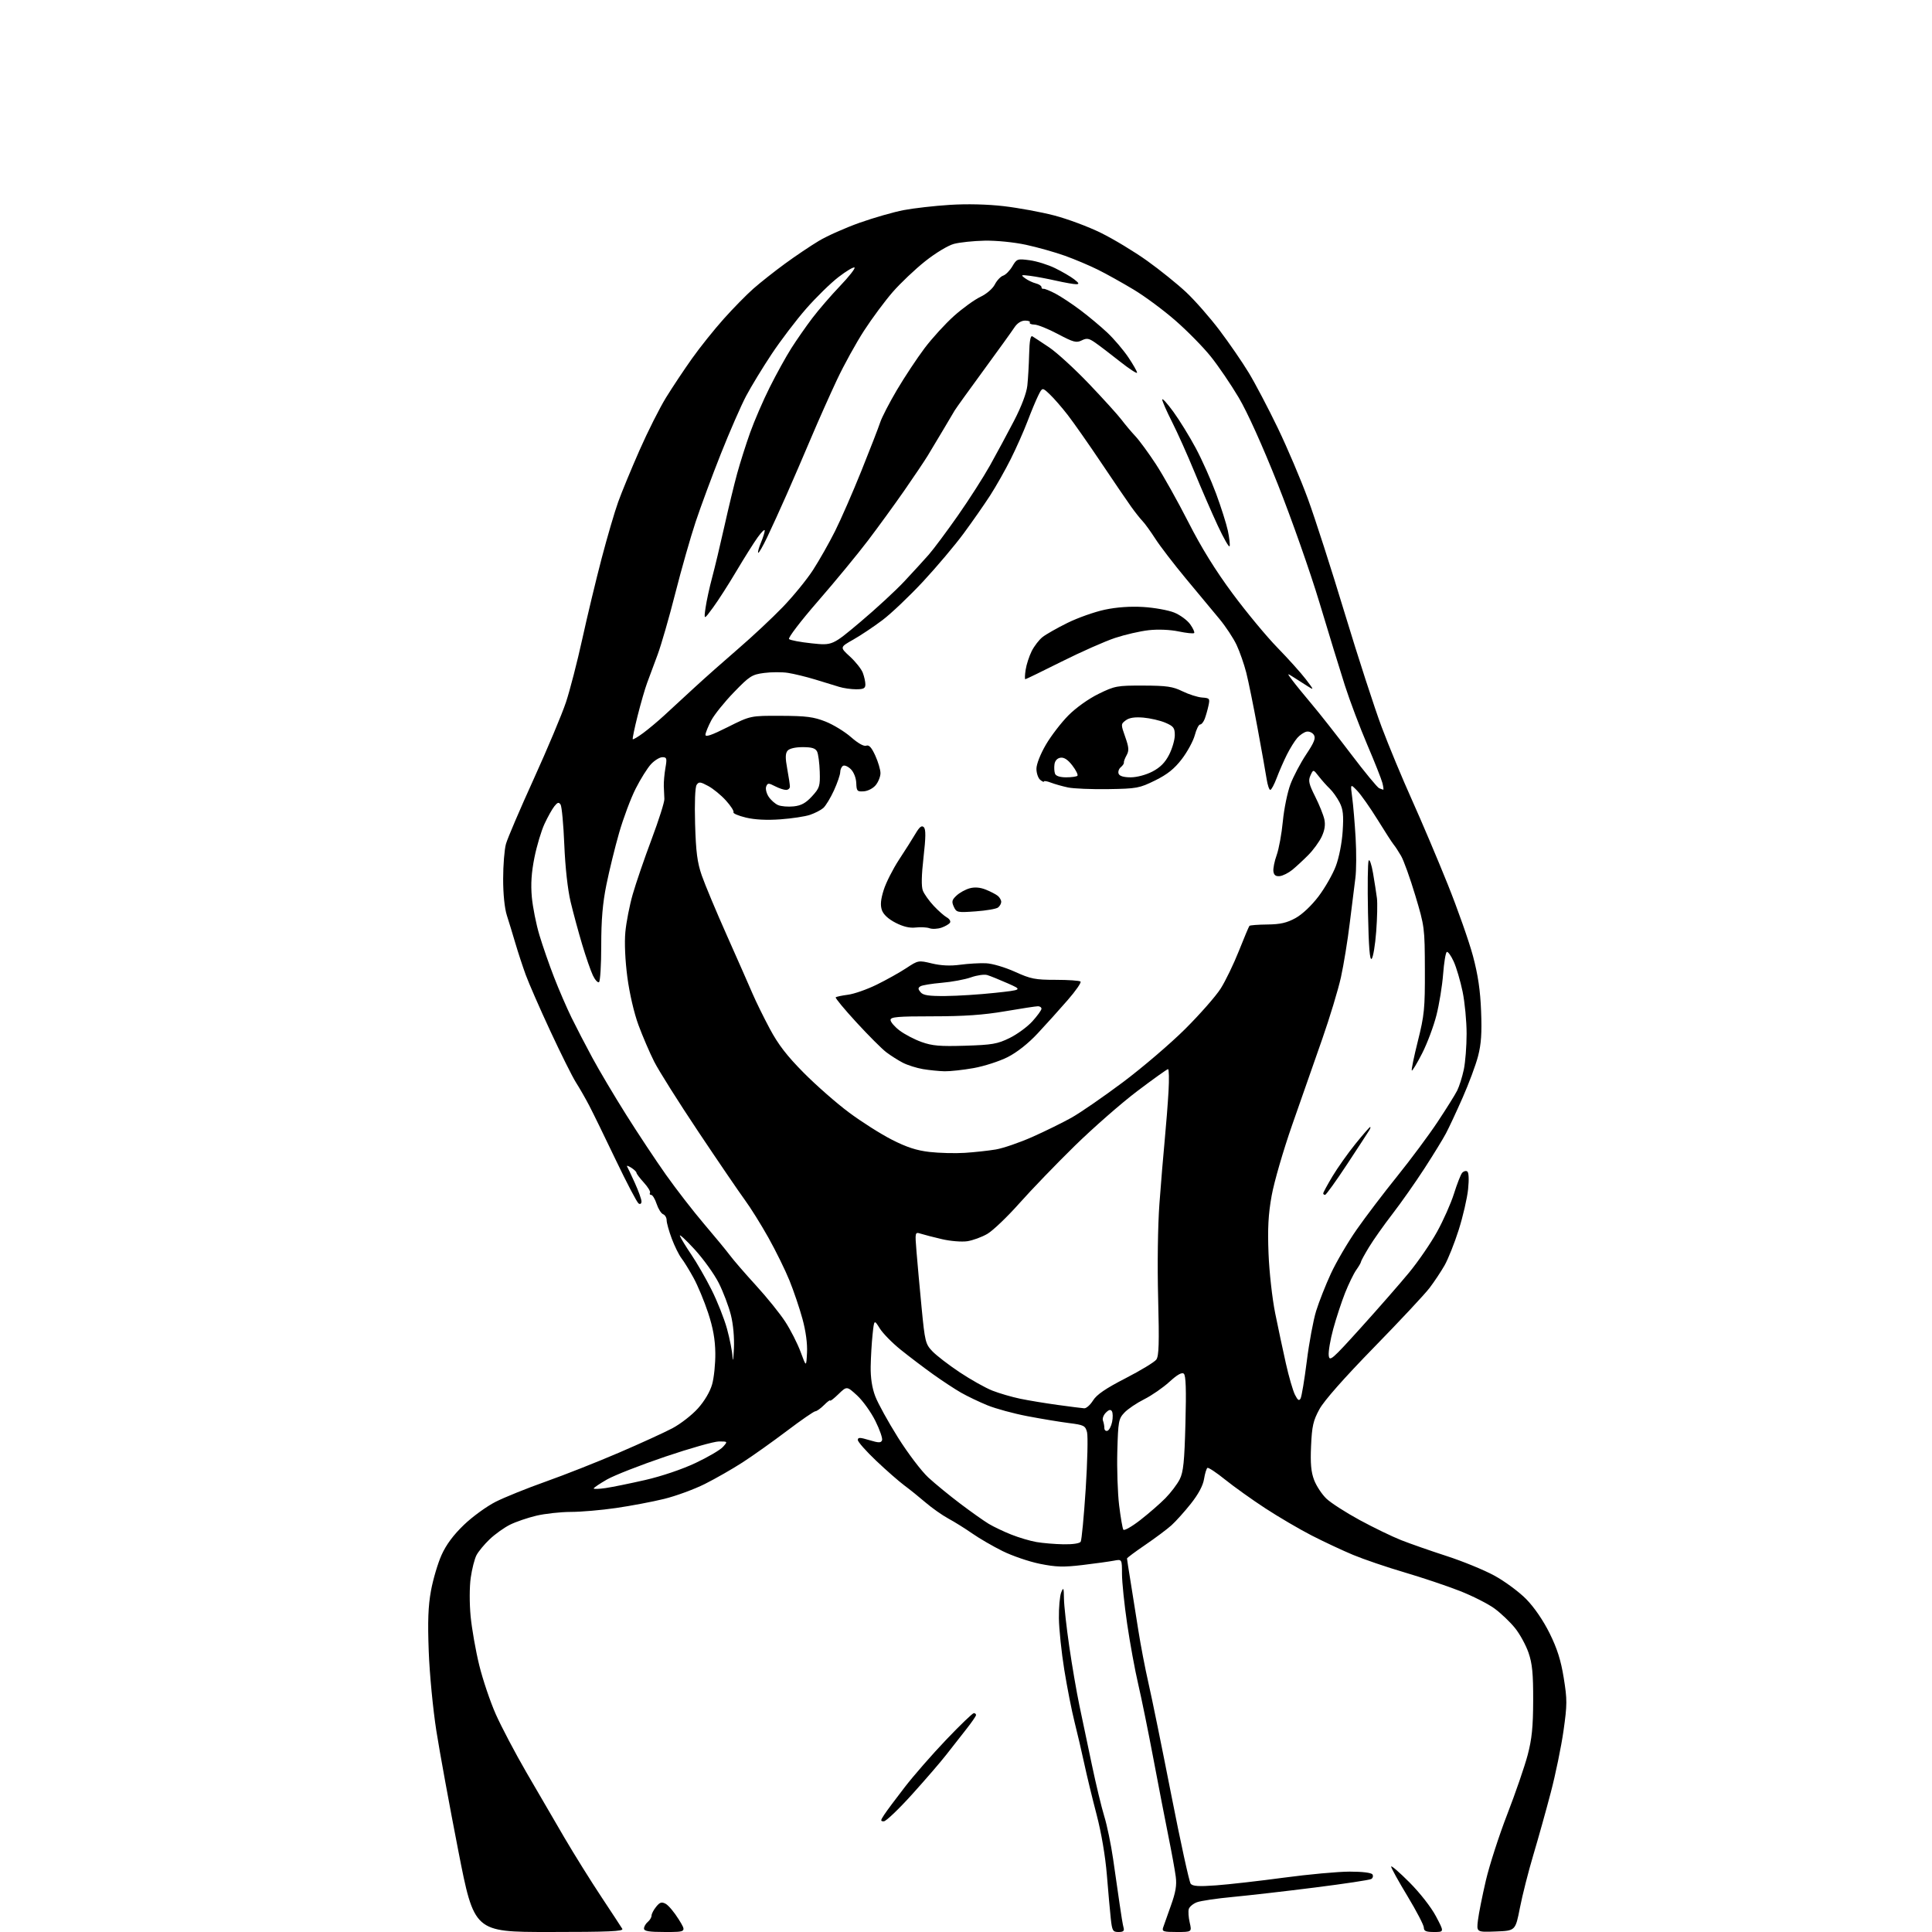 <?xml version="1.0" encoding="UTF-8" standalone="no"?>
<svg 
  version="1.1" 
  xmlns="http://www.w3.org/2000/svg" 
  xmlns:xlink="http://www.w3.org/1999/xlink" 
  xmlns:svg="http://www.w3.org/2000/svg"
  xmlns:rdf="http://www.w3.org/1999/02/22-rdf-syntax-ns#"
  xmlns:cc="http://creativecommons.org/ns#"
  xmlns:dc="http://purl.org/dc/elements/1.1/"
  viewBox="0 0 768 768"
  width="768"
  height="768"
>
<style>svg {background-color: white; }</style>"
<path stroke="none" fill="black" fill-rule="evenodd" d="M218.31,768.00C188.50,767.99 188.50,767.99 182.19,735.75C178.72,718.01 174.79,696.52 173.45,688.00C172.11,679.41 170.76,665.37 170.43,656.50C169.98,644.49 170.20,638.47 171.32,632.34C172.14,627.85 174.03,621.46 175.52,618.14C177.36,614.04 180.22,610.19 184.40,606.17C187.79,602.91 193.48,598.78 197.04,596.98C200.59,595.19 209.57,591.56 217.00,588.93C224.43,586.30 237.47,581.15 246.00,577.48C254.53,573.82 264.12,569.43 267.31,567.74C270.51,566.04 275.06,562.51 277.42,559.88C280.05,556.95 282.24,553.25 283.08,550.30C283.83,547.66 284.40,542.07 284.35,537.88C284.28,532.45 283.46,527.86 281.49,521.88C279.97,517.27 277.37,511.02 275.71,508.00C274.06,504.98 271.89,501.45 270.89,500.17C269.90,498.88 268.16,495.38 267.04,492.38C265.92,489.38 265.00,486.09 265.00,485.07C265.00,484.05 264.37,482.97 263.60,482.68C262.83,482.38 261.67,480.53 261.02,478.57C260.38,476.61 259.40,475.00 258.86,475.00C258.32,475.00 258.11,474.63 258.39,474.17C258.68,473.72 257.58,471.89 255.95,470.11C254.33,468.33 253.00,466.56 253.00,466.18C253.00,465.80 252.05,464.89 250.90,464.17C249.74,463.44 249.01,463.22 249.27,463.68C249.54,464.13 250.94,467.10 252.38,470.28C253.82,473.46 255.00,476.75 255.00,477.59C255.00,478.48 254.52,478.82 253.86,478.41C253.23,478.02 249.15,470.24 244.78,461.10C240.42,451.97 235.67,442.25 234.23,439.50C232.80,436.75 230.42,432.59 228.94,430.27C227.47,427.94 222.87,418.71 218.72,409.77C214.56,400.82 210.18,390.80 208.98,387.50C207.78,384.20 205.93,378.57 204.88,375.00C203.83,371.43 202.30,366.41 201.48,363.87C200.58,361.06 200.00,355.35 200.01,349.37C200.01,343.94 200.51,337.70 201.12,335.50C201.73,333.30 206.70,321.67 212.17,309.65C217.63,297.63 223.40,283.90 224.98,279.15C226.56,274.39 229.48,263.07 231.47,254.00C233.46,244.93 236.91,230.55 239.14,222.05C241.37,213.55 244.33,203.42 245.73,199.55C247.12,195.67 250.94,186.43 254.21,179.00C257.48,171.57 262.24,162.12 264.78,158.00C267.33,153.88 271.97,146.90 275.10,142.50C278.22,138.10 283.87,131.04 287.64,126.82C291.41,122.59 296.75,117.15 299.50,114.73C302.25,112.31 307.88,107.86 312.00,104.85C316.12,101.83 322.20,97.74 325.50,95.76C328.80,93.78 336.11,90.53 341.75,88.53C347.39,86.54 355.26,84.28 359.25,83.52C363.24,82.76 371.47,81.82 377.55,81.44C384.42,81.00 392.51,81.20 398.99,81.95C404.72,82.62 413.70,84.26 418.95,85.62C424.20,86.97 432.63,90.10 437.67,92.59C442.72,95.08 450.96,100.06 455.99,103.66C461.02,107.25 467.99,112.87 471.48,116.13C474.97,119.40 480.96,126.22 484.78,131.28C488.61,136.35 493.84,143.95 496.40,148.18C498.96,152.40 504.16,162.30 507.96,170.18C511.75,178.05 517.13,190.71 519.91,198.31C522.70,205.90 529.29,226.38 534.56,243.81C539.84,261.24 546.44,281.57 549.23,289.00C552.02,296.43 557.44,309.48 561.28,318.00C565.11,326.52 571.50,341.60 575.48,351.50C579.46,361.40 583.97,374.23 585.52,380.00C587.54,387.59 588.44,393.69 588.76,402.00C589.10,410.67 588.80,415.07 587.54,419.88C586.63,423.39 583.86,430.81 581.40,436.38C578.94,441.95 575.98,448.30 574.81,450.50C573.65,452.70 569.79,459.00 566.22,464.50C562.66,470.00 556.96,478.10 553.57,482.50C550.17,486.90 545.95,492.87 544.19,495.77C542.44,498.66 541.00,501.29 541.00,501.61C541.00,501.93 540.16,503.39 539.12,504.85C538.09,506.31 536.09,510.43 534.67,514.00C533.26,517.58 531.15,523.99 529.99,528.26C528.82,532.52 528.02,537.27 528.19,538.80C528.48,541.38 529.42,540.57 541.00,527.75C547.88,520.13 556.47,510.31 560.10,505.91C563.73,501.51 568.74,494.21 571.23,489.70C573.73,485.19 576.77,478.35 577.98,474.50C579.19,470.65 580.64,466.94 581.20,466.26C581.77,465.58 582.68,465.30 583.24,465.65C583.86,466.03 584.00,468.73 583.59,472.75C583.22,476.31 581.55,483.56 579.87,488.86C578.19,494.16 575.65,500.52 574.24,503.00C572.82,505.48 570.14,509.51 568.28,511.96C566.42,514.42 556.46,525.07 546.15,535.63C534.27,547.81 526.34,556.79 524.50,560.17C522.02,564.71 521.52,566.88 521.17,574.79C520.86,581.77 521.16,585.14 522.39,588.35C523.29,590.71 525.48,594.02 527.26,595.73C529.04,597.43 535.00,601.26 540.50,604.25C546.00,607.23 553.42,610.83 557.00,612.24C560.58,613.65 568.67,616.48 575.00,618.53C581.33,620.57 589.88,624.07 594.00,626.31C598.12,628.55 603.84,632.77 606.70,635.68C609.90,638.95 613.46,644.15 615.99,649.24C619.01,655.34 620.48,659.98 621.61,667.00C623.00,675.63 623.00,677.55 621.52,688.00C620.62,694.33 618.35,705.35 616.47,712.50C614.60,719.65 611.47,730.84 609.52,737.38C607.57,743.91 605.17,753.36 604.19,758.38C602.40,767.50 602.40,767.50 594.67,767.79C586.93,768.09 586.93,768.09 587.51,763.29C587.83,760.66 589.25,753.55 590.66,747.50C592.08,741.45 595.90,729.61 599.17,721.18C602.43,712.75 606.07,702.18 607.26,697.68C608.94,691.30 609.43,686.54 609.46,676.00C609.49,665.32 609.11,661.35 607.62,657.00C606.58,653.98 604.16,649.54 602.22,647.15C600.29,644.76 596.64,641.28 594.10,639.42C591.57,637.56 585.34,634.40 580.25,632.41C575.17,630.42 565.27,627.10 558.25,625.03C551.24,622.97 542.07,619.84 537.87,618.09C533.67,616.34 526.25,612.86 521.37,610.36C516.49,607.85 508.19,602.98 502.93,599.54C497.66,596.10 490.51,590.98 487.02,588.18C483.54,585.37 480.37,583.27 479.98,583.51C479.58,583.76 478.98,585.75 478.62,587.95C478.21,590.54 476.38,593.96 473.40,597.72C470.88,600.90 467.39,604.78 465.66,606.34C463.92,607.90 459.24,611.40 455.25,614.12C451.26,616.84 448.00,619.27 448.00,619.53C448.00,619.79 448.64,623.94 449.43,628.75C450.21,633.56 451.59,642.23 452.49,648.00C453.39,653.77 455.20,663.23 456.52,669.00C457.85,674.77 461.93,694.80 465.60,713.50C469.27,732.20 472.74,748.09 473.31,748.81C474.10,749.81 476.50,749.97 483.42,749.46C488.42,749.10 500.53,747.72 510.34,746.40C520.15,745.08 531.93,744.00 536.53,744.00C541.58,744.00 545.15,744.44 545.57,745.11C545.95,745.72 545.74,746.54 545.11,746.93C544.48,747.32 534.41,748.84 522.74,750.31C511.06,751.79 496.32,753.47 490.00,754.07C483.68,754.66 477.28,755.61 475.78,756.18C474.29,756.75 472.84,757.95 472.56,758.86C472.29,759.76 472.45,762.19 472.93,764.25C473.79,768.00 473.79,768.00 467.78,768.00C462.50,768.00 461.84,767.79 462.35,766.25C462.66,765.29 464.06,761.35 465.45,757.50C467.35,752.21 467.83,749.40 467.38,746.00C467.06,743.52 465.75,736.33 464.47,730.00C463.19,723.67 460.49,709.73 458.47,699.00C456.45,688.27 453.74,675.00 452.46,669.50C451.17,664.00 449.19,653.20 448.06,645.50C446.93,637.80 446.01,628.86 446.01,625.64C446.00,619.77 446.00,619.77 442.75,620.40C440.96,620.74 435.37,621.52 430.32,622.12C422.70,623.03 419.80,622.94 413.32,621.63C409.02,620.76 402.35,618.47 398.50,616.56C394.65,614.65 389.25,611.51 386.50,609.59C383.75,607.67 379.48,605.00 377.00,603.66C374.52,602.31 370.48,599.46 368.00,597.33C365.52,595.20 361.70,592.12 359.50,590.49C357.30,588.85 352.24,584.42 348.25,580.63C344.26,576.84 341.00,573.15 341.00,572.42C341.00,571.33 341.80,571.34 345.56,572.47C349.32,573.60 350.21,573.61 350.63,572.52C350.91,571.80 349.72,568.35 347.98,564.85C346.25,561.36 342.98,556.81 340.73,554.73C336.63,550.97 336.63,550.97 333.31,554.18C331.49,555.95 330.00,557.10 330.00,556.74C330.00,556.38 328.90,557.20 327.55,558.55C326.20,559.90 324.65,561.00 324.11,561.00C323.56,561.00 318.48,564.51 312.81,568.80C307.14,573.09 299.21,578.72 295.19,581.32C291.17,583.92 284.42,587.78 280.19,589.90C275.96,592.02 268.68,594.69 264.00,595.84C259.32,596.99 250.72,598.61 244.87,599.46C239.03,600.31 230.93,601.01 226.87,601.01C222.82,601.02 216.67,601.70 213.22,602.51C209.76,603.33 205.04,604.94 202.72,606.10C200.40,607.26 196.78,609.85 194.67,611.86C192.56,613.86 190.20,616.71 189.42,618.19C188.64,619.67 187.61,623.72 187.12,627.19C186.61,630.81 186.59,637.34 187.08,642.50C187.56,647.45 189.09,656.19 190.50,661.93C191.90,667.66 194.87,676.44 197.08,681.43C199.30,686.42 204.76,696.80 209.22,704.50C213.68,712.20 220.50,723.90 224.36,730.50C228.23,737.10 234.82,747.67 239.02,754.00C243.21,760.33 246.97,766.06 247.38,766.75C247.96,767.74 241.89,768.00 218.31,768.00zM264.46,768.00C257.94,768.00 256.00,767.68 256.00,766.62C256.00,765.86 256.68,764.68 257.50,764.00C258.32,763.32 259.00,762.19 259.00,761.49C259.00,760.79 259.82,759.21 260.82,757.98C262.30,756.15 263.00,755.93 264.63,756.80C265.72,757.39 268.04,760.15 269.77,762.93C272.92,768.00 272.92,768.00 264.46,768.00zM444.64,768.00C442.37,768.00 442.09,767.53 441.56,762.75C441.24,759.86 440.54,752.03 440.00,745.35C439.39,737.88 437.82,728.62 435.92,721.35C434.21,714.83 431.99,705.67 430.99,700.98C429.98,696.29 428.25,688.87 427.14,684.48C426.03,680.09 424.20,670.78 423.07,663.78C421.94,656.79 420.98,647.56 420.93,643.28C420.87,639.00 421.29,634.38 421.85,633.00C422.75,630.80 422.88,631.10 422.94,635.50C422.98,638.25 423.93,646.80 425.05,654.50C426.17,662.20 427.99,672.77 429.09,678.00C430.19,683.23 432.41,693.80 434.03,701.50C435.64,709.20 437.86,718.40 438.95,721.96C440.05,725.51 441.64,733.16 442.48,738.96C443.33,744.75 444.50,752.88 445.08,757.00C445.66,761.12 446.35,765.29 446.63,766.25C447.02,767.58 446.54,768.00 444.64,768.00zM570.06,768.00C566.86,768.00 566.00,767.63 566.00,766.25C566.00,765.29 563.07,759.66 559.50,753.75C555.92,747.84 553.00,742.55 553.00,741.99C553.00,741.43 556.26,744.24 560.25,748.24C564.44,752.44 568.90,758.14 570.81,761.75C574.12,768.00 574.12,768.00 570.06,768.00zM351.34,724.00C349.95,724.00 349.96,723.70 351.47,721.41C352.40,719.98 356.07,715.05 359.63,710.45C363.18,705.84 370.61,697.34 376.15,691.54C381.68,685.74 386.61,681.00 387.11,681.00C387.60,681.00 388.00,681.34 387.99,681.75C387.99,682.16 386.20,684.75 384.02,687.50C381.84,690.25 378.30,694.76 376.16,697.53C374.01,700.30 367.90,707.39 362.58,713.28C357.26,719.18 352.20,724.00 351.34,724.00zM422.69,613.88C426.38,613.95 429.17,613.54 429.59,612.86C429.98,612.23 430.87,602.80 431.58,591.92C432.28,581.03 432.52,570.86 432.11,569.31C431.43,566.72 430.86,566.44 424.93,565.69C421.40,565.24 414.00,564.02 408.50,562.97C403.00,561.93 395.80,559.97 392.50,558.62C389.20,557.27 384.48,555.01 382.00,553.59C379.52,552.17 374.51,548.87 370.86,546.26C367.20,543.64 361.45,539.28 358.07,536.56C354.69,533.85 350.94,530.02 349.72,528.06C347.50,524.50 347.50,524.50 346.86,530.50C346.51,533.80 346.17,539.53 346.11,543.24C346.04,547.70 346.65,551.69 347.93,555.05C348.99,557.84 353.06,565.22 356.97,571.45C360.88,577.68 366.31,584.83 369.03,587.34C371.75,589.84 377.47,594.53 381.74,597.75C386.01,600.98 391.07,604.56 393.00,605.73C394.93,606.89 398.98,608.82 402.00,610.02C405.02,611.22 409.52,612.56 412.00,612.98C414.48,613.41 419.29,613.82 422.69,613.88zM453.26,604.26C456.63,601.64 461.14,597.72 463.28,595.54C465.42,593.36 467.98,589.99 468.96,588.04C470.41,585.15 470.83,581.06 471.23,565.76C471.59,552.35 471.40,546.75 470.58,546.07C469.80,545.42 467.97,546.46 464.85,549.31C462.33,551.61 457.82,554.73 454.83,556.23C451.84,557.73 448.29,560.12 446.95,561.56C444.66,563.99 444.48,565.00 444.15,576.91C443.96,583.93 444.29,593.59 444.87,598.38C445.46,603.17 446.21,607.53 446.54,608.06C446.87,608.59 449.89,606.88 453.26,604.26zM240.75,591.53C243.36,591.15 250.45,589.70 256.50,588.32C262.99,586.83 271.19,584.06 276.50,581.55C281.45,579.22 286.36,576.34 287.40,575.15C289.31,573.00 289.31,573.00 285.80,573.00C283.88,573.00 274.26,575.72 264.43,579.05C254.61,582.38 244.19,586.46 241.28,588.12C238.38,589.79 236.00,591.39 236.00,591.69C236.00,591.98 238.14,591.91 240.75,591.53zM440.22,568.76C440.90,568.53 441.73,566.96 442.08,565.25C442.43,563.55 442.39,561.64 442.00,561.00C441.50,560.19 440.80,560.34 439.59,561.56C438.65,562.49 438.14,563.91 438.44,564.71C438.75,565.51 439.00,566.84 439.00,567.67C439.00,568.49 439.55,568.98 440.22,568.76zM431.00,559.82C431.82,559.88 433.40,558.48 434.50,556.71C435.95,554.38 439.50,551.95 447.42,547.88C453.42,544.79 458.93,541.45 459.65,540.46C460.69,539.04 460.84,533.92 460.38,516.08C460.03,502.90 460.25,487.26 460.89,478.50C461.50,470.25 462.45,458.77 463.01,453.00C463.56,447.23 464.24,438.56 464.51,433.75C464.78,428.94 464.69,425.00 464.31,425.00C463.93,425.00 458.42,428.94 452.06,433.75C445.70,438.56 434.53,448.35 427.22,455.50C419.92,462.65 410.02,472.92 405.22,478.32C400.43,483.72 394.70,489.19 392.50,490.48C390.30,491.76 386.70,493.08 384.50,493.41C382.30,493.73 377.80,493.37 374.50,492.60C371.20,491.83 367.42,490.86 366.10,490.44C363.69,489.69 363.69,489.69 364.33,497.59C364.68,501.94 365.59,511.94 366.35,519.81C367.66,533.32 367.89,534.28 370.62,537.14C372.20,538.81 377.10,542.58 381.50,545.51C385.90,548.44 391.75,551.72 394.50,552.80C397.25,553.88 402.20,555.32 405.50,556.01C408.80,556.70 415.55,557.81 420.50,558.49C425.45,559.17 430.18,559.77 431.00,559.82zM517.00,555.92C517.43,555.14 518.54,548.47 519.47,541.11C520.39,533.74 522.07,524.76 523.18,521.15C524.30,517.54 526.94,510.83 529.06,506.25C531.18,501.67 535.81,493.77 539.35,488.71C542.89,483.64 550.14,474.10 555.47,467.50C560.79,460.90 567.98,451.23 571.45,446.00C574.92,440.77 578.44,435.15 579.26,433.50C580.08,431.85 581.26,428.12 581.88,425.20C582.50,422.29 583.00,415.85 583.00,410.91C583.00,405.96 582.28,398.45 581.41,394.21C580.53,389.97 578.94,384.57 577.87,382.22C576.80,379.86 575.55,378.16 575.11,378.43C574.66,378.71 574.01,382.68 573.66,387.27C573.31,391.86 572.12,399.18 571.01,403.55C569.91,407.92 567.35,414.75 565.32,418.73C563.29,422.71 561.44,425.77 561.21,425.55C560.98,425.32 562.07,420.04 563.63,413.81C566.20,403.54 566.46,400.94 566.41,385.50C566.36,368.81 566.29,368.27 562.61,356.00C560.55,349.12 558.00,342.03 556.95,340.23C555.91,338.44 554.58,336.41 554.00,335.73C553.43,335.06 550.55,330.60 547.61,325.84C544.66,321.08 541.02,315.90 539.52,314.34C536.78,311.50 536.78,311.50 537.52,317.00C537.93,320.02 538.54,327.26 538.88,333.07C539.22,338.88 539.18,346.08 538.78,349.07C538.38,352.06 537.38,360.12 536.54,367.00C535.71,373.88 534.13,383.55 533.04,388.50C531.94,393.45 528.60,404.48 525.62,413.00C522.63,421.52 517.28,436.82 513.72,447.00C510.16,457.18 506.46,469.91 505.50,475.31C504.16,482.77 503.87,488.27 504.26,498.31C504.55,505.61 505.73,516.19 506.90,522.00C508.07,527.77 509.98,536.77 511.16,542.00C512.33,547.23 513.95,552.81 514.76,554.42C515.88,556.64 516.41,557.00 517.00,555.92zM291.74,536.20C291.95,531.76 291.48,526.47 290.53,522.70C289.67,519.29 287.52,513.60 285.74,510.06C283.96,506.52 279.61,500.46 276.07,496.60C272.53,492.74 269.93,490.36 270.29,491.31C270.65,492.26 272.70,495.62 274.84,498.77C276.98,501.92 280.58,508.18 282.84,512.69C285.11,517.19 287.87,524.15 288.98,528.16C290.09,532.18 291.09,537.27 291.20,539.48C291.31,541.69 291.55,540.21 291.74,536.20zM320.80,537.74C320.99,534.11 320.32,529.12 318.98,524.24C317.82,519.98 315.49,513.12 313.82,509.00C312.15,504.88 308.39,497.23 305.46,492.00C302.53,486.77 298.32,480.02 296.09,477.00C293.87,473.98 285.58,461.82 277.68,450.00C269.78,438.18 261.84,425.57 260.04,422.00C258.24,418.43 255.44,411.90 253.81,407.50C252.07,402.81 250.25,394.95 249.39,388.50C248.51,381.79 248.19,374.77 248.59,370.50C248.94,366.65 250.26,359.90 251.52,355.50C252.78,351.10 256.15,341.26 259.02,333.62C261.88,325.99 264.17,318.79 264.10,317.62C264.03,316.46 263.93,314.15 263.87,312.50C263.82,310.85 264.11,307.59 264.52,305.25C265.18,301.45 265.06,301.00 263.32,301.00C262.25,301.00 260.22,302.24 258.80,303.75C257.39,305.26 254.63,309.65 252.69,313.50C250.74,317.35 247.79,325.23 246.13,331.00C244.47,336.77 242.19,346.07 241.06,351.66C239.56,359.04 239.00,365.64 239.00,375.85C239.00,383.57 238.60,390.13 238.11,390.43C237.62,390.73 236.52,389.51 235.67,387.72C234.82,385.93 232.91,380.42 231.43,375.48C229.95,370.54 227.88,362.90 226.83,358.50C225.67,353.63 224.69,344.77 224.32,335.83C223.99,327.76 223.32,320.56 222.84,319.83C222.14,318.78 221.63,318.92 220.37,320.50C219.49,321.60 217.73,324.75 216.45,327.50C215.17,330.25 213.37,336.29 212.44,340.91C211.25,346.87 210.95,351.45 211.41,356.61C211.78,360.62 213.13,367.41 214.42,371.70C215.71,375.99 218.33,383.55 220.26,388.50C222.18,393.45 225.30,400.65 227.18,404.50C229.07,408.35 232.80,415.55 235.48,420.50C238.15,425.45 244.16,435.57 248.83,443.00C253.50,450.43 260.66,461.23 264.74,467.00C268.83,472.77 275.62,481.54 279.83,486.48C284.05,491.43 288.68,497.05 290.13,498.98C291.57,500.92 296.25,506.32 300.53,511.00C304.81,515.67 310.05,522.16 312.16,525.42C314.28,528.67 317.02,534.07 318.26,537.42C320.50,543.50 320.50,543.50 320.80,537.74zM526.75,474.97C526.34,474.99 526.00,474.72 526.00,474.38C526.00,474.04 527.65,471.00 529.66,467.63C531.68,464.26 535.78,458.46 538.78,454.75C541.77,451.04 544.42,448.00 544.66,448.00C544.90,448.00 544.74,448.60 544.30,449.32C543.86,450.05 539.90,456.11 535.50,462.80C531.10,469.48 527.16,474.96 526.75,474.97zM383.50,458.28C387.35,458.03 392.89,457.43 395.82,456.94C398.74,456.45 405.26,454.21 410.32,451.97C415.37,449.73 422.38,446.28 425.91,444.31C429.43,442.34 438.65,435.98 446.41,430.17C454.16,424.36 465.27,414.86 471.11,409.05C476.94,403.25 483.29,396.02 485.22,393.00C487.14,389.98 490.41,383.23 492.48,378.00C494.56,372.77 496.44,368.29 496.67,368.04C496.90,367.79 500.11,367.54 503.80,367.50C508.96,367.44 511.55,366.85 515.01,364.94C517.70,363.46 521.36,359.99 524.15,356.31C526.71,352.92 529.79,347.53 531.00,344.32C532.28,340.95 533.43,335.12 533.73,330.45C534.15,323.97 533.91,321.72 532.49,318.95C531.51,317.05 529.76,314.60 528.60,313.50C527.44,312.40 525.49,310.22 524.27,308.65C522.05,305.79 522.05,305.79 520.93,308.25C519.99,310.31 520.28,311.62 522.78,316.60C524.42,319.84 526.06,323.94 526.45,325.70C526.92,327.90 526.58,330.07 525.38,332.61C524.42,334.64 522.02,337.93 520.06,339.90C518.10,341.88 515.25,344.52 513.72,345.77C512.20,347.01 509.95,348.14 508.73,348.27C507.14,348.43 506.42,347.90 506.20,346.41C506.04,345.26 506.62,342.33 507.50,339.91C508.37,337.48 509.48,331.45 509.95,326.50C510.42,321.55 511.78,314.92 512.97,311.76C514.16,308.61 516.98,303.27 519.23,299.89C522.44,295.08 523.10,293.40 522.28,292.13C521.71,291.23 520.41,290.65 519.40,290.84C518.40,291.03 516.72,292.16 515.69,293.34C514.65,294.53 512.79,297.52 511.55,300.00C510.31,302.48 508.49,306.64 507.51,309.25C506.53,311.86 505.38,314.00 504.95,314.00C504.53,314.00 503.88,312.09 503.52,309.75C503.16,307.41 501.53,298.30 499.91,289.50C498.29,280.70 496.26,270.75 495.41,267.39C494.55,264.03 492.83,259.08 491.57,256.39C490.31,253.70 487.23,249.03 484.71,246.00C482.19,242.97 476.20,235.78 471.41,230.00C466.61,224.22 461.15,217.10 459.26,214.16C457.37,211.23 455.08,208.06 454.16,207.12C453.25,206.17 451.22,203.62 449.67,201.45C448.11,199.28 442.76,191.43 437.78,184.00C432.80,176.57 426.81,168.03 424.47,165.00C422.13,161.97 418.89,158.25 417.27,156.73C414.34,153.95 414.34,153.95 412.72,157.23C411.82,159.03 409.90,163.65 408.44,167.50C406.98,171.35 403.98,178.10 401.78,182.50C399.58,186.90 395.88,193.42 393.57,197.00C391.26,200.57 386.55,207.32 383.10,212.00C379.66,216.68 372.39,225.29 366.95,231.15C361.50,237.00 354.23,243.92 350.77,246.52C347.32,249.12 342.10,252.61 339.16,254.27C333.82,257.29 333.82,257.29 337.88,261.00C340.11,263.05 342.40,265.93 342.97,267.42C343.54,268.91 344.00,271.00 344.00,272.07C344.00,273.63 343.29,274.00 340.32,274.00C338.30,274.00 335.26,273.56 333.57,273.03C331.88,272.49 327.57,271.17 324.00,270.10C320.43,269.02 315.58,267.84 313.23,267.48C310.88,267.11 306.61,267.13 303.73,267.51C298.90,268.15 297.97,268.74 291.71,275.22C287.97,279.08 283.94,284.10 282.74,286.37C281.54,288.64 280.50,291.19 280.43,292.02C280.33,293.13 282.73,292.33 289.31,289.02C298.33,284.50 298.33,284.50 310.42,284.55C320.49,284.59 323.44,284.97 328.15,286.83C331.25,288.06 335.82,290.85 338.31,293.04C341.07,295.47 343.41,296.78 344.35,296.42C345.44,296.00 346.46,297.12 347.94,300.36C349.07,302.85 350.00,305.99 350.00,307.33C350.00,308.68 349.16,310.81 348.14,312.07C347.10,313.36 345.02,314.45 343.39,314.56C340.74,314.75 340.49,314.48 340.38,311.29C340.30,309.26 339.41,306.96 338.23,305.78C337.11,304.67 335.71,304.06 335.10,304.44C334.50,304.81 334.00,305.94 334.00,306.94C334.00,307.94 332.87,311.22 331.50,314.23C330.12,317.24 328.21,320.38 327.25,321.21C326.29,322.04 323.93,323.25 322.00,323.91C320.07,324.57 314.77,325.37 310.21,325.70C304.84,326.09 300.02,325.85 296.50,325.00C293.51,324.28 291.29,323.33 291.57,322.89C291.84,322.44 290.50,320.35 288.58,318.23C286.67,316.10 283.49,313.50 281.51,312.44C278.37,310.75 277.80,310.69 276.92,312.00C276.31,312.91 276.07,319.05 276.31,327.50C276.64,338.67 277.17,342.82 278.96,348.00C280.20,351.57 284.72,362.38 289.01,372.00C293.29,381.62 297.86,391.98 299.15,395.00C300.44,398.02 303.52,404.30 306.00,408.94C309.35,415.22 312.80,419.70 319.50,426.46C324.45,431.45 332.55,438.56 337.50,442.24C342.45,445.93 350.10,450.79 354.50,453.03C360.39,456.04 364.36,457.33 369.50,457.92C373.35,458.36 379.65,458.52 383.50,458.28zM375.50,425.85C373.30,425.80 369.43,425.41 366.90,424.99C364.37,424.56 360.77,423.42 358.90,422.46C357.03,421.49 354.06,419.61 352.30,418.27C350.54,416.93 345.19,411.58 340.42,406.38C335.64,401.18 331.95,396.72 332.21,396.46C332.47,396.20 334.67,395.73 337.09,395.42C339.52,395.11 344.65,393.31 348.50,391.42C352.35,389.53 357.65,386.57 360.27,384.84C364.98,381.73 365.10,381.70 370.46,382.99C374.09,383.86 377.79,384.03 381.69,383.50C384.88,383.07 389.50,382.80 391.96,382.91C394.46,383.02 399.50,384.51 403.46,386.30C409.74,389.15 411.49,389.50 419.67,389.50C424.71,389.50 429.14,389.81 429.53,390.19C429.91,390.58 427.59,393.92 424.36,397.62C421.14,401.33 415.80,407.25 412.50,410.78C408.74,414.82 404.28,418.33 400.54,420.23C397.26,421.88 391.19,423.84 387.04,424.58C382.89,425.32 377.70,425.89 375.50,425.85zM383.67,415.69C394.41,415.36 396.49,415.00 401.33,412.63C404.35,411.15 408.44,408.15 410.41,405.97C412.38,403.78 414.00,401.55 414.00,401.00C414.00,400.45 413.37,400.00 412.60,400.00C411.83,400.00 405.93,400.90 399.50,402.00C390.96,403.46 383.24,404.00 370.90,404.00C356.81,404.00 354.00,404.24 354.00,405.45C354.00,406.25 355.61,408.13 357.58,409.63C359.55,411.13 363.49,413.20 366.33,414.21C370.58,415.74 373.68,416.00 383.67,415.69zM375.87,395.93C380.62,395.90 389.44,395.33 395.49,394.68C406.48,393.49 406.48,393.49 400.49,390.85C397.19,389.39 393.56,387.93 392.42,387.59C391.27,387.25 388.36,387.67 385.95,388.52C383.55,389.37 378.33,390.34 374.37,390.67C370.41,391.01 366.59,391.63 365.90,392.06C364.88,392.69 364.88,393.16 365.94,394.42C366.95,395.65 369.18,395.99 375.87,395.93zM545.26,381.14C544.50,381.90 544.08,376.57 543.80,362.85C543.58,352.21 543.70,342.88 544.06,342.12C544.43,341.36 545.21,343.61 545.81,347.12C546.41,350.63 547.10,355.09 547.35,357.03C547.60,358.96 547.47,364.94 547.06,370.31C546.66,375.68 545.84,380.56 545.26,381.14zM374.25,368.76C372.74,369.28 370.60,369.39 369.50,368.99C368.40,368.60 365.93,368.47 364.00,368.70C361.64,368.99 359.03,368.37 356.00,366.81C353.11,365.32 351.17,363.53 350.56,361.77C349.89,359.80 350.09,357.56 351.29,353.76C352.20,350.86 354.94,345.46 357.36,341.76C359.79,338.07 362.75,333.39 363.94,331.37C365.54,328.66 366.40,328.00 367.23,328.83C368.06,329.66 368.03,332.77 367.12,340.76C366.30,347.93 366.21,352.39 366.85,354.03C367.38,355.39 369.32,358.11 371.16,360.08C373.00,362.04 375.35,364.12 376.39,364.69C377.43,365.27 377.99,366.20 377.64,366.77C377.29,367.34 375.77,368.23 374.25,368.76zM387.87,362.28C380.54,362.81 380.20,362.73 379.15,360.43C378.23,358.41 378.40,357.70 380.25,355.99C381.45,354.86 383.80,353.57 385.47,353.11C387.50,352.56 389.63,352.74 391.92,353.66C393.81,354.42 395.94,355.54 396.67,356.14C397.40,356.75 398.00,357.81 398.00,358.50C398.00,359.19 397.44,360.20 396.75,360.74C396.06,361.29 392.07,361.98 387.87,362.28zM315.50,320.55C318.50,320.23 320.32,319.23 322.78,316.55C325.81,313.24 326.04,312.51 325.86,306.74C325.75,303.31 325.28,299.71 324.80,298.75C324.15,297.44 322.70,297.00 319.09,297.00C316.11,297.00 313.79,297.55 313.06,298.43C312.17,299.50 312.14,301.30 312.94,305.61C313.52,308.78 314.00,311.96 314.00,312.68C314.00,313.41 313.30,314.00 312.45,314.00C311.60,314.00 309.62,313.34 308.05,312.52C305.49,311.20 305.13,311.22 304.57,312.67C304.23,313.55 304.67,315.37 305.54,316.69C306.41,318.02 308.10,319.53 309.31,320.04C310.51,320.56 313.30,320.78 315.50,320.55zM440.52,313.69C433.91,313.79 426.70,313.49 424.50,313.02C422.30,312.55 419.26,311.69 417.75,311.11C416.24,310.53 415.00,310.32 415.00,310.65C415.00,310.98 414.32,310.68 413.50,310.00C412.68,309.32 412.00,307.34 412.00,305.60C412.00,303.77 413.57,299.77 415.75,296.04C417.81,292.51 421.84,287.27 424.69,284.39C427.74,281.32 432.71,277.78 436.69,275.83C443.17,272.66 444.03,272.50 454.50,272.53C463.83,272.56 466.20,272.91 470.07,274.81C472.59,276.04 476.08,277.15 477.84,277.28C480.85,277.49 481.00,277.68 480.39,280.50C480.04,282.15 479.36,284.51 478.90,285.75C478.43,286.99 477.61,288.00 477.06,288.00C476.52,288.00 475.57,289.91 474.95,292.25C474.32,294.59 472.00,298.86 469.79,301.75C466.80,305.64 464.06,307.83 459.16,310.25C452.91,313.32 451.88,313.51 440.52,313.69zM549.86,313.92C550.06,313.96 549.91,312.76 549.53,311.25C549.15,309.74 546.43,302.88 543.49,296.00C540.56,289.13 536.56,278.55 534.62,272.50C532.68,266.45 528.12,251.60 524.49,239.50C520.85,227.40 513.41,206.25 507.95,192.50C501.82,177.08 495.86,163.86 492.38,158.00C489.28,152.78 484.30,145.46 481.32,141.75C478.35,138.03 472.04,131.61 467.31,127.48C462.58,123.34 455.07,117.77 450.61,115.10C446.15,112.42 439.80,108.88 436.50,107.24C433.20,105.59 427.28,103.09 423.35,101.68C419.42,100.27 412.44,98.30 407.85,97.31C403.05,96.28 396.06,95.58 391.41,95.67C386.97,95.76 381.47,96.34 379.19,96.95C376.86,97.57 371.86,100.60 367.77,103.85C363.77,107.03 357.97,112.53 354.88,116.07C351.80,119.61 346.67,126.51 343.49,131.42C340.31,136.32 335.47,145.10 332.73,150.92C329.99,156.74 325.36,167.12 322.45,174.00C319.54,180.88 315.15,191.06 312.68,196.64C310.22,202.22 306.77,209.79 305.01,213.47C303.26,217.15 301.63,219.97 301.40,219.73C301.16,219.50 301.65,217.68 302.49,215.69C303.32,213.69 304.00,211.53 304.00,210.88C304.00,210.23 302.74,211.45 301.19,213.60C299.65,215.74 295.85,221.78 292.75,227.00C289.66,232.22 285.47,238.75 283.45,241.50C279.78,246.50 279.78,246.50 280.47,241.60C280.86,238.90 282.03,233.50 283.08,229.60C284.13,225.69 286.32,216.53 287.95,209.23C289.58,201.93 291.86,192.48 293.03,188.23C294.20,183.98 296.51,176.68 298.18,172.00C299.85,167.32 303.35,159.21 305.97,153.98C308.59,148.74 312.44,141.77 314.53,138.48C316.62,135.19 320.37,129.80 322.87,126.50C325.37,123.20 330.32,117.46 333.87,113.75C337.42,110.04 340.04,106.71 339.69,106.36C339.34,106.01 336.49,107.69 333.35,110.11C330.21,112.52 324.41,118.20 320.45,122.72C316.49,127.25 310.33,135.35 306.76,140.72C303.18,146.10 298.62,153.59 296.61,157.38C294.61,161.16 290.08,171.51 286.56,180.38C283.04,189.24 278.52,201.45 276.51,207.50C274.50,213.55 270.87,226.28 268.45,235.80C266.04,245.31 262.86,256.34 261.39,260.30C259.93,264.26 258.06,269.30 257.23,271.50C256.41,273.70 254.72,279.55 253.47,284.50C252.22,289.45 251.35,293.66 251.53,293.85C251.72,294.04 253.59,292.94 255.68,291.39C257.78,289.84 261.52,286.71 264.00,284.43C266.48,282.15 271.88,277.17 276.00,273.37C280.12,269.57 288.00,262.59 293.50,257.85C299.00,253.12 306.93,245.70 311.11,241.37C315.30,237.04 320.76,230.35 323.24,226.50C325.72,222.65 329.64,215.74 331.94,211.14C334.25,206.54 338.97,195.74 342.43,187.14C345.89,178.54 349.24,169.88 349.89,167.90C350.53,165.92 353.53,160.12 356.55,155.00C359.57,149.89 364.51,142.43 367.51,138.44C370.52,134.45 375.79,128.67 379.24,125.59C382.68,122.52 387.40,119.11 389.72,118.01C392.14,116.87 394.59,114.77 395.46,113.08C396.29,111.46 397.79,109.89 398.77,109.57C399.76,109.26 401.39,107.60 402.41,105.89C404.18,102.88 404.41,102.80 409.31,103.45C412.09,103.82 416.65,105.24 419.43,106.61C422.22,107.97 425.62,109.96 427.00,111.03C428.94,112.53 429.12,112.96 427.81,112.98C426.88,112.99 423.28,112.36 419.81,111.58C416.34,110.79 411.70,109.93 409.50,109.65C405.79,109.19 405.65,109.26 407.50,110.62C408.60,111.43 410.51,112.34 411.75,112.65C412.99,112.96 414.00,113.62 414.00,114.11C414.00,114.60 414.34,114.91 414.75,114.80C415.16,114.69 417.30,115.54 419.50,116.69C421.70,117.85 426.20,120.82 429.50,123.31C432.80,125.79 437.63,129.83 440.24,132.29C442.84,134.75 446.55,139.11 448.49,141.98C450.42,144.85 452.00,147.62 452.00,148.14C452.00,148.66 448.96,146.68 445.25,143.75C441.54,140.81 437.12,137.44 435.44,136.27C432.84,134.45 432.01,134.31 429.97,135.33C427.87,136.37 426.69,136.05 420.54,132.79C416.67,130.73 412.46,129.04 411.19,129.03C409.92,129.01 409.10,128.64 409.37,128.20C409.64,127.77 408.76,127.43 407.42,127.45C405.90,127.48 404.32,128.51 403.24,130.17C402.28,131.64 396.77,139.29 391.00,147.17C385.23,155.05 380.05,162.25 379.50,163.17C378.95,164.10 376.81,167.70 374.75,171.18C372.68,174.65 369.98,179.16 368.75,181.19C367.51,183.22 363.35,189.42 359.50,194.96C355.65,200.50 349.12,209.48 345.00,214.91C340.88,220.34 331.94,231.18 325.15,238.99C318.35,246.80 313.18,253.57 313.65,254.04C314.12,254.50 318.19,255.27 322.69,255.74C330.88,256.60 330.88,256.60 342.02,247.22C348.15,242.06 355.97,234.84 359.42,231.17C362.86,227.50 367.25,222.70 369.18,220.50C371.11,218.30 376.31,211.32 380.74,205.00C385.17,198.68 390.93,189.68 393.55,185.00C396.16,180.32 400.45,172.36 403.08,167.30C406.05,161.57 408.05,156.28 408.38,153.30C408.67,150.66 408.99,145.03 409.10,140.78C409.23,135.47 409.63,133.26 410.40,133.70C411.00,134.06 414.00,136.03 417.05,138.08C420.10,140.13 427.22,146.64 432.87,152.56C438.51,158.47 444.34,164.90 445.82,166.85C447.29,168.80 449.79,171.76 451.37,173.44C452.94,175.12 456.59,180.10 459.47,184.50C462.36,188.90 468.15,199.25 472.36,207.50C477.55,217.71 483.20,226.82 490.01,236.00C495.52,243.43 503.54,253.10 507.84,257.50C512.13,261.90 517.18,267.52 519.07,270.00C522.41,274.38 522.43,274.46 519.75,272.75C518.24,271.79 515.77,270.21 514.27,269.25C511.53,267.50 511.53,267.50 513.78,270.50C515.01,272.15 518.50,276.43 521.51,280.00C524.53,283.57 531.49,292.42 536.98,299.66C542.46,306.90 547.53,313.05 548.23,313.33C548.93,313.61 549.66,313.88 549.86,313.92zM423.80,309.00C425.93,309.00 427.95,308.72 428.29,308.38C428.63,308.03 427.74,306.21 426.30,304.33C424.53,302.01 423.01,301.00 421.59,301.20C420.28,301.39 419.38,302.37 419.17,303.82C418.99,305.10 419.09,306.79 419.39,307.57C419.73,308.47 421.38,309.00 423.80,309.00zM449.45,309.00C451.92,309.00 455.52,308.04 458.09,306.71C461.22,305.08 463.15,303.13 464.75,299.99C465.99,297.56 467.00,294.07 467.00,292.24C467.00,289.33 466.51,288.69 463.25,287.29C461.19,286.41 457.25,285.50 454.50,285.26C451.05,284.97 448.88,285.31 447.50,286.35C445.54,287.82 445.53,287.95 447.29,292.92C448.77,297.12 448.86,298.37 447.83,300.24C447.14,301.48 446.66,302.79 446.76,303.15C446.85,303.51 446.30,304.33 445.53,304.98C444.75,305.62 444.37,306.79 444.67,307.57C445.02,308.50 446.70,309.00 449.45,309.00zM407.58,270.00C407.33,270.00 407.39,268.31 407.71,266.25C408.02,264.19 409.11,260.86 410.11,258.84C411.12,256.83 413.06,254.31 414.43,253.24C415.79,252.16 420.25,249.63 424.34,247.61C428.43,245.59 435.08,243.24 439.13,242.37C443.94,241.35 449.28,240.98 454.50,241.29C458.90,241.56 464.42,242.56 466.76,243.50C469.11,244.45 471.97,246.55 473.12,248.17C474.27,249.79 474.98,251.35 474.69,251.64C474.40,251.94 471.61,251.65 468.49,251.00C465.13,250.30 460.33,250.10 456.67,250.51C453.27,250.88 447.24,252.27 443.25,253.59C439.27,254.91 429.71,259.14 422.02,262.99C414.32,266.85 407.82,270.00 407.58,270.00zM488.79,217.13C488.58,217.75 486.45,214.04 484.05,208.88C481.65,203.72 477.48,194.10 474.77,187.50C472.06,180.90 468.08,172.02 465.93,167.77C463.77,163.51 462.00,159.48 462.00,158.82C462.00,158.15 464.00,160.35 466.45,163.71C468.89,167.07 472.90,173.57 475.35,178.16C477.81,182.75 481.43,190.87 483.41,196.21C485.39,201.56 487.49,208.19 488.09,210.96C488.68,213.74 489.00,216.51 488.79,217.13z" />

</svg>